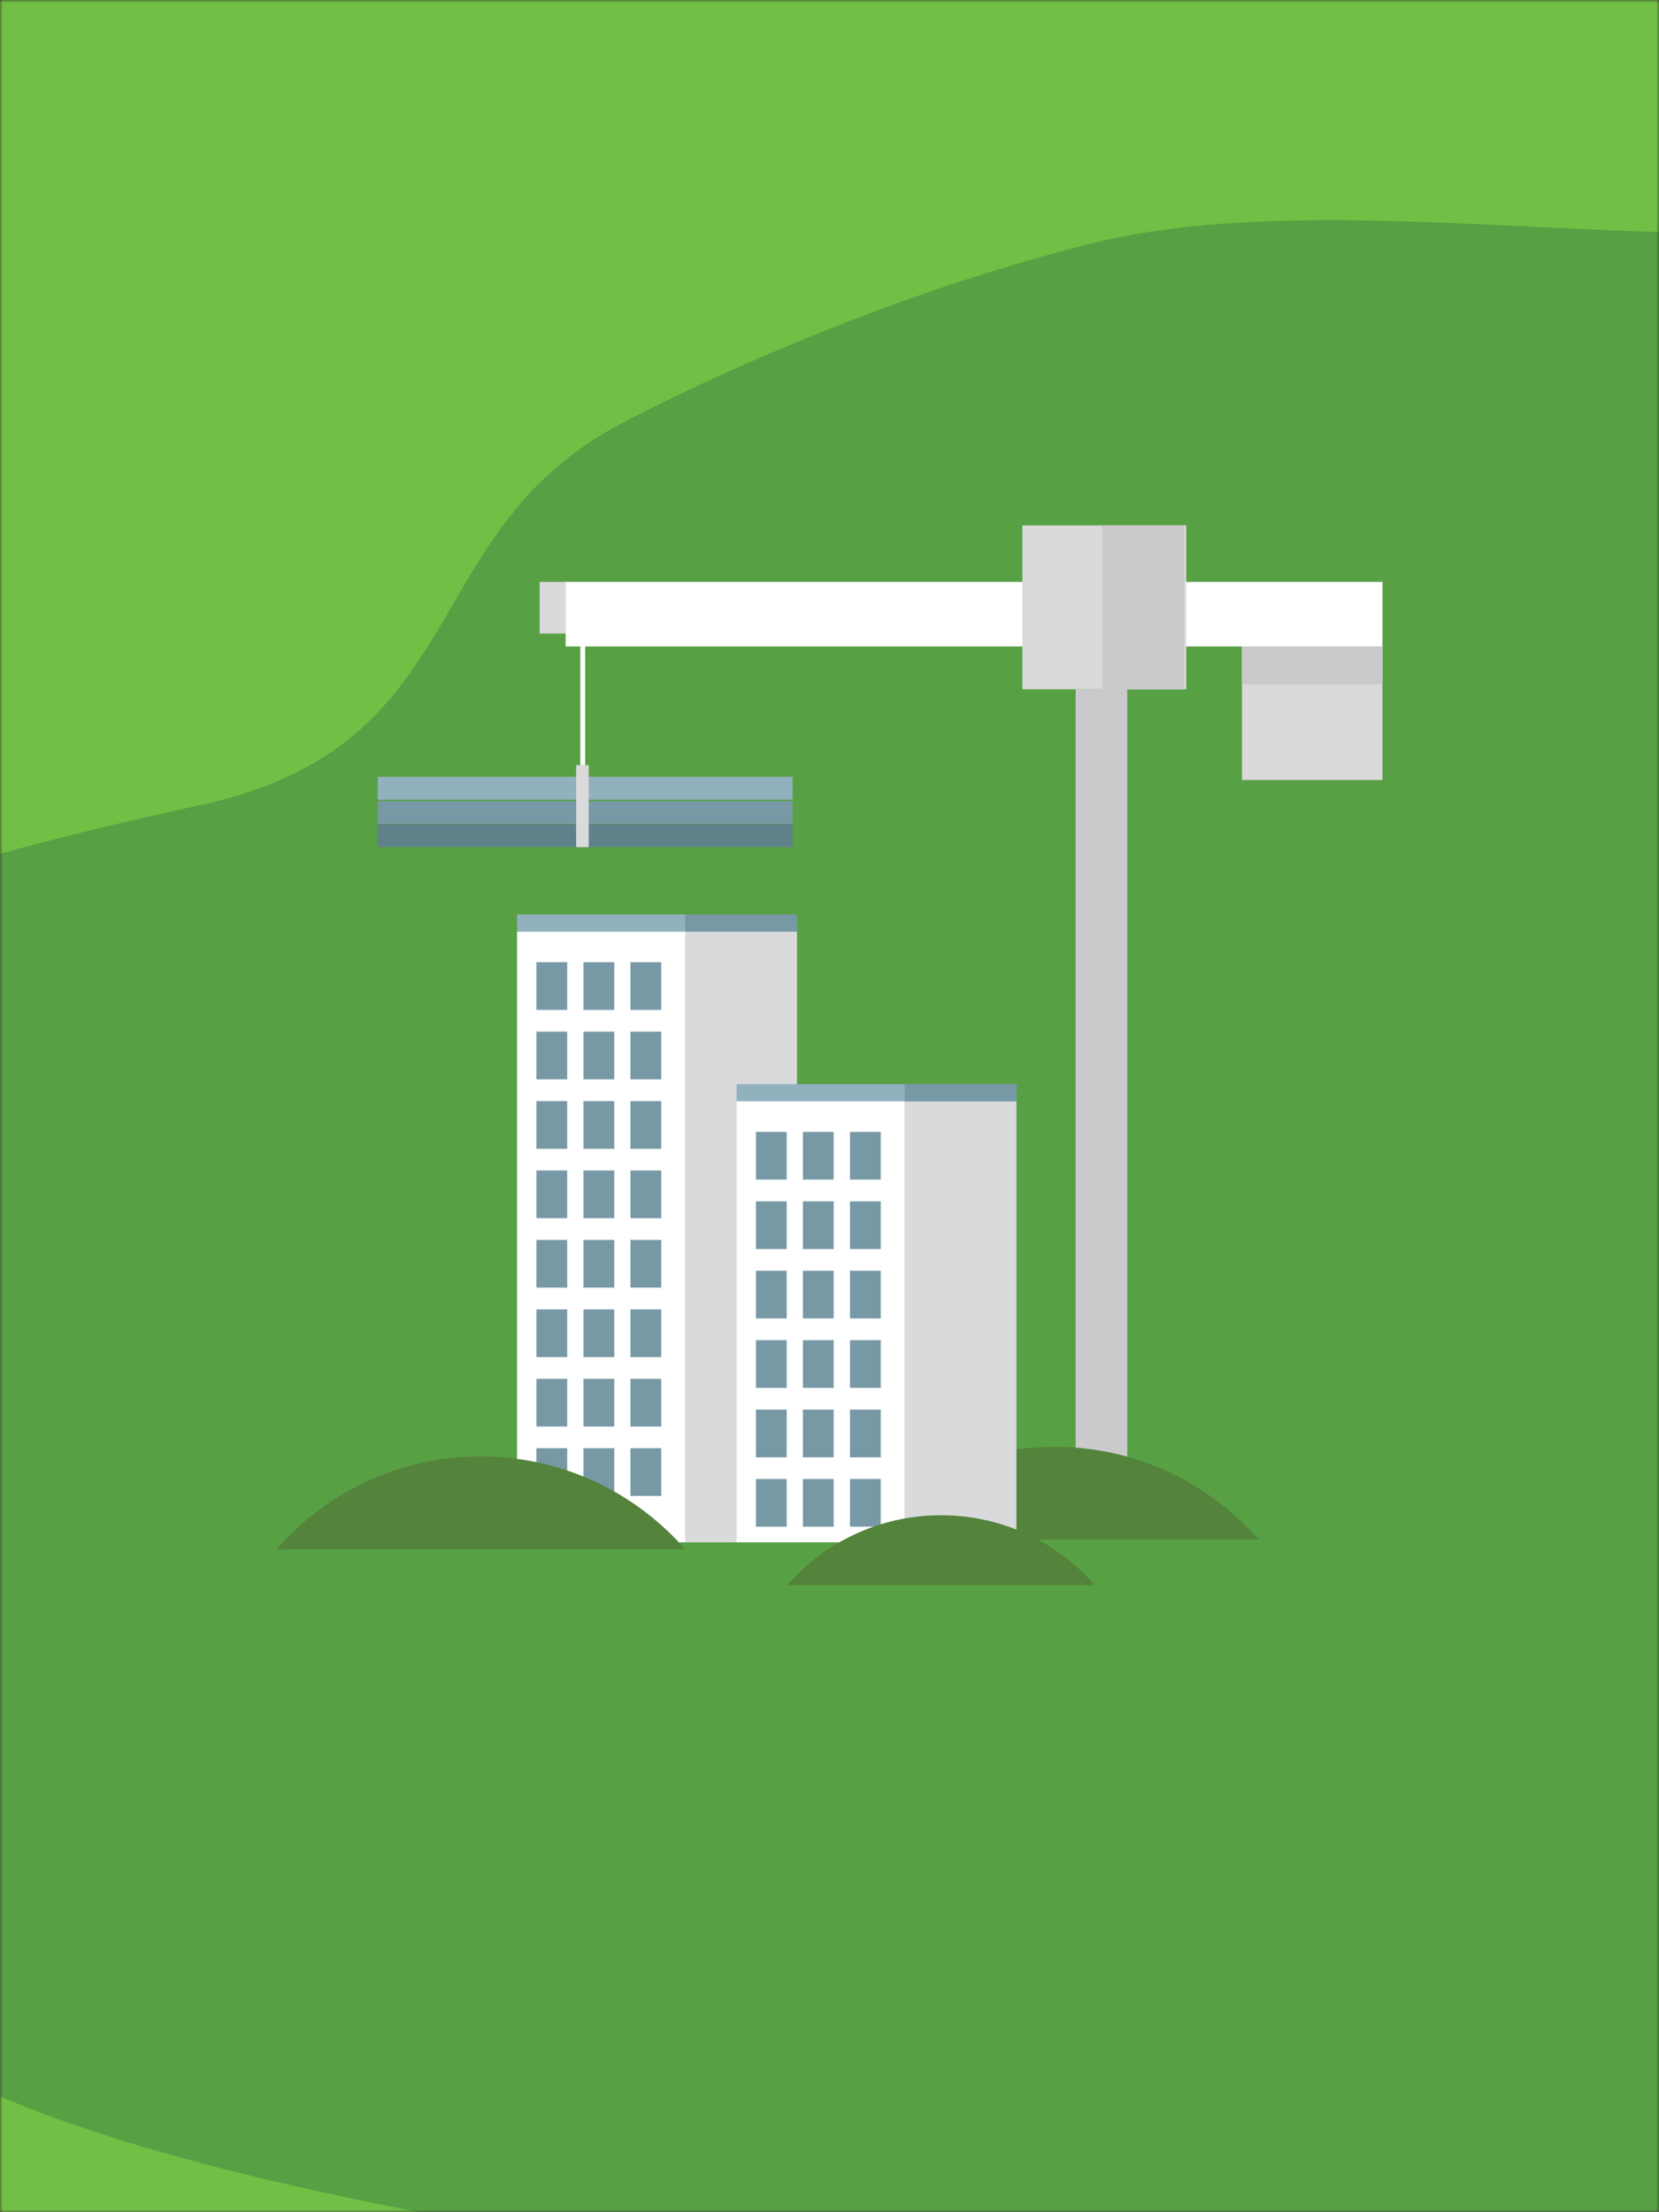 <svg width="300" height="400" viewBox="0 0 300 400" fill="none" xmlns="http://www.w3.org/2000/svg">
<rect x="0" y="0" width="300" height="400" fill="#333333" stroke="none"/>
<mask id="mask0_509_357" style="mask-type:luminance" maskUnits="userSpaceOnUse" x="0" y="0" width="300" height="400">
<path d="M300 0H0V400H300V0Z" fill="white"/>
</mask>
<g mask="url(#mask0_509_357)">
<path d="M517.62 0H-195.12V400.92H517.62V0Z" fill="#84D2E3"/>
<path d="M0 0H300V400H0V0Z" fill="#71BF44"/>
<path d="M336 41C295.708 45.667 237.5 34 197.5 44C164 52.375 132.363 66.137 112.5 76.5C74.68 96.236 86.117 134.825 36.056 145.617C-14.004 156.41 -65.583 172.149 -83.48 198.061C-92.563 211.181 -92.474 226.311 -109.21 237.343C-129.073 250.424 -169.187 255.211 -179.014 270.92C-187.531 284.54 -167.311 298.671 -143.844 306.665C-120.378 314.659 -92.414 319.456 -72.134 329.409C-49.769 340.372 -39.614 356.151 -20.347 368.522C3.537 383.871 39.541 392.875 75.813 400H336V41Z" fill="#58A044"/>
<path d="M105.818 116.897H104.944V138.34H105.818V116.897Z" fill="white"/>
<path d="M102.581 105.212H97.581V114.55H102.581V105.212Z" fill="#DAD9DB"/>
<path d="M143.332 149.054H68.304V153.181H143.332V149.054Z" fill="#5E818A"/>
<path d="M143.332 144.846H68.304V148.973H143.332V144.846Z" fill="#7799A5"/>
<path d="M143.332 140.46H68.304V144.587H143.332V140.46Z" fill="#92B1BF"/>
<path d="M106.466 138.34H104.184V153.181H106.466V138.34Z" fill="#DAD9DB"/>
<path d="M250 105.212H102.29V116.897H250V105.212Z" fill="white"/>
<path d="M250 116.897H224.591V141.043H250V116.897Z" fill="#DAD9DB"/>
<path d="M250 116.897H224.591V123.743H250V116.897Z" fill="#CACACC"/>
<path d="M214.509 95H184.876V124.633H214.509V95Z" fill="#DAD9DB"/>
<path d="M214.12 95H199.296V124.633H214.12V95Z" fill="#CACACC"/>
<path d="M203.844 124.633H194.506V267.957H203.844V124.633Z" fill="#CACACC"/>
<path d="M227.602 278.379C218.603 268.102 205.381 261.597 190.654 261.597C175.926 261.597 162.704 268.086 153.706 278.379H227.618H227.602Z" fill="#54833B"/>
<path d="M144.125 168.442H93.518V278.881H144.125V168.442Z" fill="#DAD9DB"/>
<path d="M123.896 168.442H93.518V278.881H123.896V168.442Z" fill="white"/>
<path d="M102.565 173.977H96.998V182.603H102.565V173.977Z" fill="#7799A5"/>
<path d="M111.078 173.977H105.511V182.603H111.078V173.977Z" fill="#7799A5"/>
<path d="M119.574 173.977H114.007V182.603H119.574V173.977Z" fill="#7799A5"/>
<path d="M102.565 186.536H96.998V195.162H102.565V186.536Z" fill="#7799A5"/>
<path d="M111.078 186.536H105.511V195.162H111.078V186.536Z" fill="#7799A5"/>
<path d="M119.574 186.536H114.007V195.162H119.574V186.536Z" fill="#7799A5"/>
<path d="M102.565 199.095H96.998V207.721H102.565V199.095Z" fill="#7799A5"/>
<path d="M111.078 199.095H105.511V207.721H111.078V199.095Z" fill="#7799A5"/>
<path d="M119.574 199.095H114.007V207.721H119.574V199.095Z" fill="#7799A5"/>
<path d="M102.565 211.637H96.998V220.263H102.565V211.637Z" fill="#7799A5"/>
<path d="M111.078 211.637H105.511V220.263H111.078V211.637Z" fill="#7799A5"/>
<path d="M119.574 211.637H114.007V220.263H119.574V211.637Z" fill="#7799A5"/>
<path d="M102.565 224.196H96.998V232.822H102.565V224.196Z" fill="#7799A5"/>
<path d="M111.078 224.196H105.511V232.822H111.078V224.196Z" fill="#7799A5"/>
<path d="M119.574 224.196H114.007V232.822H119.574V224.196Z" fill="#7799A5"/>
<path d="M102.565 236.754H96.998V245.38H102.565V236.754Z" fill="#7799A5"/>
<path d="M111.078 236.754H105.511V245.38H111.078V236.754Z" fill="#7799A5"/>
<path d="M119.574 236.754H114.007V245.38H119.574V236.754Z" fill="#7799A5"/>
<path d="M102.565 249.313H96.998V257.939H102.565V249.313Z" fill="#7799A5"/>
<path d="M111.078 249.313H105.511V257.939H111.078V249.313Z" fill="#7799A5"/>
<path d="M119.574 249.313H114.007V257.939H119.574V249.313Z" fill="#7799A5"/>
<path d="M102.565 261.855H96.998V270.481H102.565V261.855Z" fill="#7799A5"/>
<path d="M111.078 261.855H105.511V270.481H111.078V261.855Z" fill="#7799A5"/>
<path d="M119.574 261.855H114.007V270.481H119.574V261.855Z" fill="#7799A5"/>
<path d="M144.125 165.351H93.518V168.442H144.125V165.351Z" fill="#92B1BF"/>
<path d="M144.125 165.351H123.896V168.442H144.125V165.351Z" fill="#7799A5"/>
<path d="M183.808 199.111H133.201V278.865H183.808V199.111Z" fill="#DAD9DB"/>
<path d="M163.578 199.111H133.201V278.865H163.578V199.111Z" fill="white"/>
<path d="M142.264 204.662H136.697V213.288H142.264V204.662Z" fill="#7799A5"/>
<path d="M150.761 204.662H145.193V213.288H150.761V204.662Z" fill="#7799A5"/>
<path d="M159.273 204.662H153.706V213.288H159.273V204.662Z" fill="#7799A5"/>
<path d="M142.264 217.22H136.697V225.846H142.264V217.22Z" fill="#7799A5"/>
<path d="M150.761 217.22H145.193V225.846H150.761V217.22Z" fill="#7799A5"/>
<path d="M159.273 217.22H153.706V225.846H159.273V217.22Z" fill="#7799A5"/>
<path d="M142.264 229.763H136.697V238.389H142.264V229.763Z" fill="#7799A5"/>
<path d="M150.761 229.763H145.193V238.389H150.761V229.763Z" fill="#7799A5"/>
<path d="M159.273 229.763H153.706V238.389H159.273V229.763Z" fill="#7799A5"/>
<path d="M142.264 242.322H136.697V250.948H142.264V242.322Z" fill="#7799A5"/>
<path d="M150.761 242.322H145.193V250.948H150.761V242.322Z" fill="#7799A5"/>
<path d="M159.273 242.322H153.706V250.948H159.273V242.322Z" fill="#7799A5"/>
<path d="M142.264 254.88H136.697V263.506H142.264V254.88Z" fill="#7799A5"/>
<path d="M150.761 254.88H145.193V263.506H150.761V254.88Z" fill="#7799A5"/>
<path d="M159.273 254.88H153.706V263.506H159.273V254.88Z" fill="#7799A5"/>
<path d="M142.264 267.423H136.697V276.049H142.264V267.423Z" fill="#7799A5"/>
<path d="M150.761 267.423H145.193V276.049H150.761V267.423Z" fill="#7799A5"/>
<path d="M159.273 267.423H153.706V276.049H159.273V267.423Z" fill="#7799A5"/>
<path d="M183.808 196.036H133.201V199.127H183.808V196.036Z" fill="#92B1BF"/>
<path d="M183.824 196.036H163.594V199.127H183.824V196.036Z" fill="#7799A5"/>
<path d="M123.895 280.127C114.897 269.85 101.675 263.344 86.948 263.344C72.22 263.344 58.998 269.834 50 280.127H123.912H123.895Z" fill="#54833B"/>
<path d="M197.953 286.601C191.188 278.865 181.251 273.977 170.165 273.977C159.079 273.977 149.142 278.865 142.377 286.601H197.953Z" fill="#54833B"/>
</g>
</svg>
